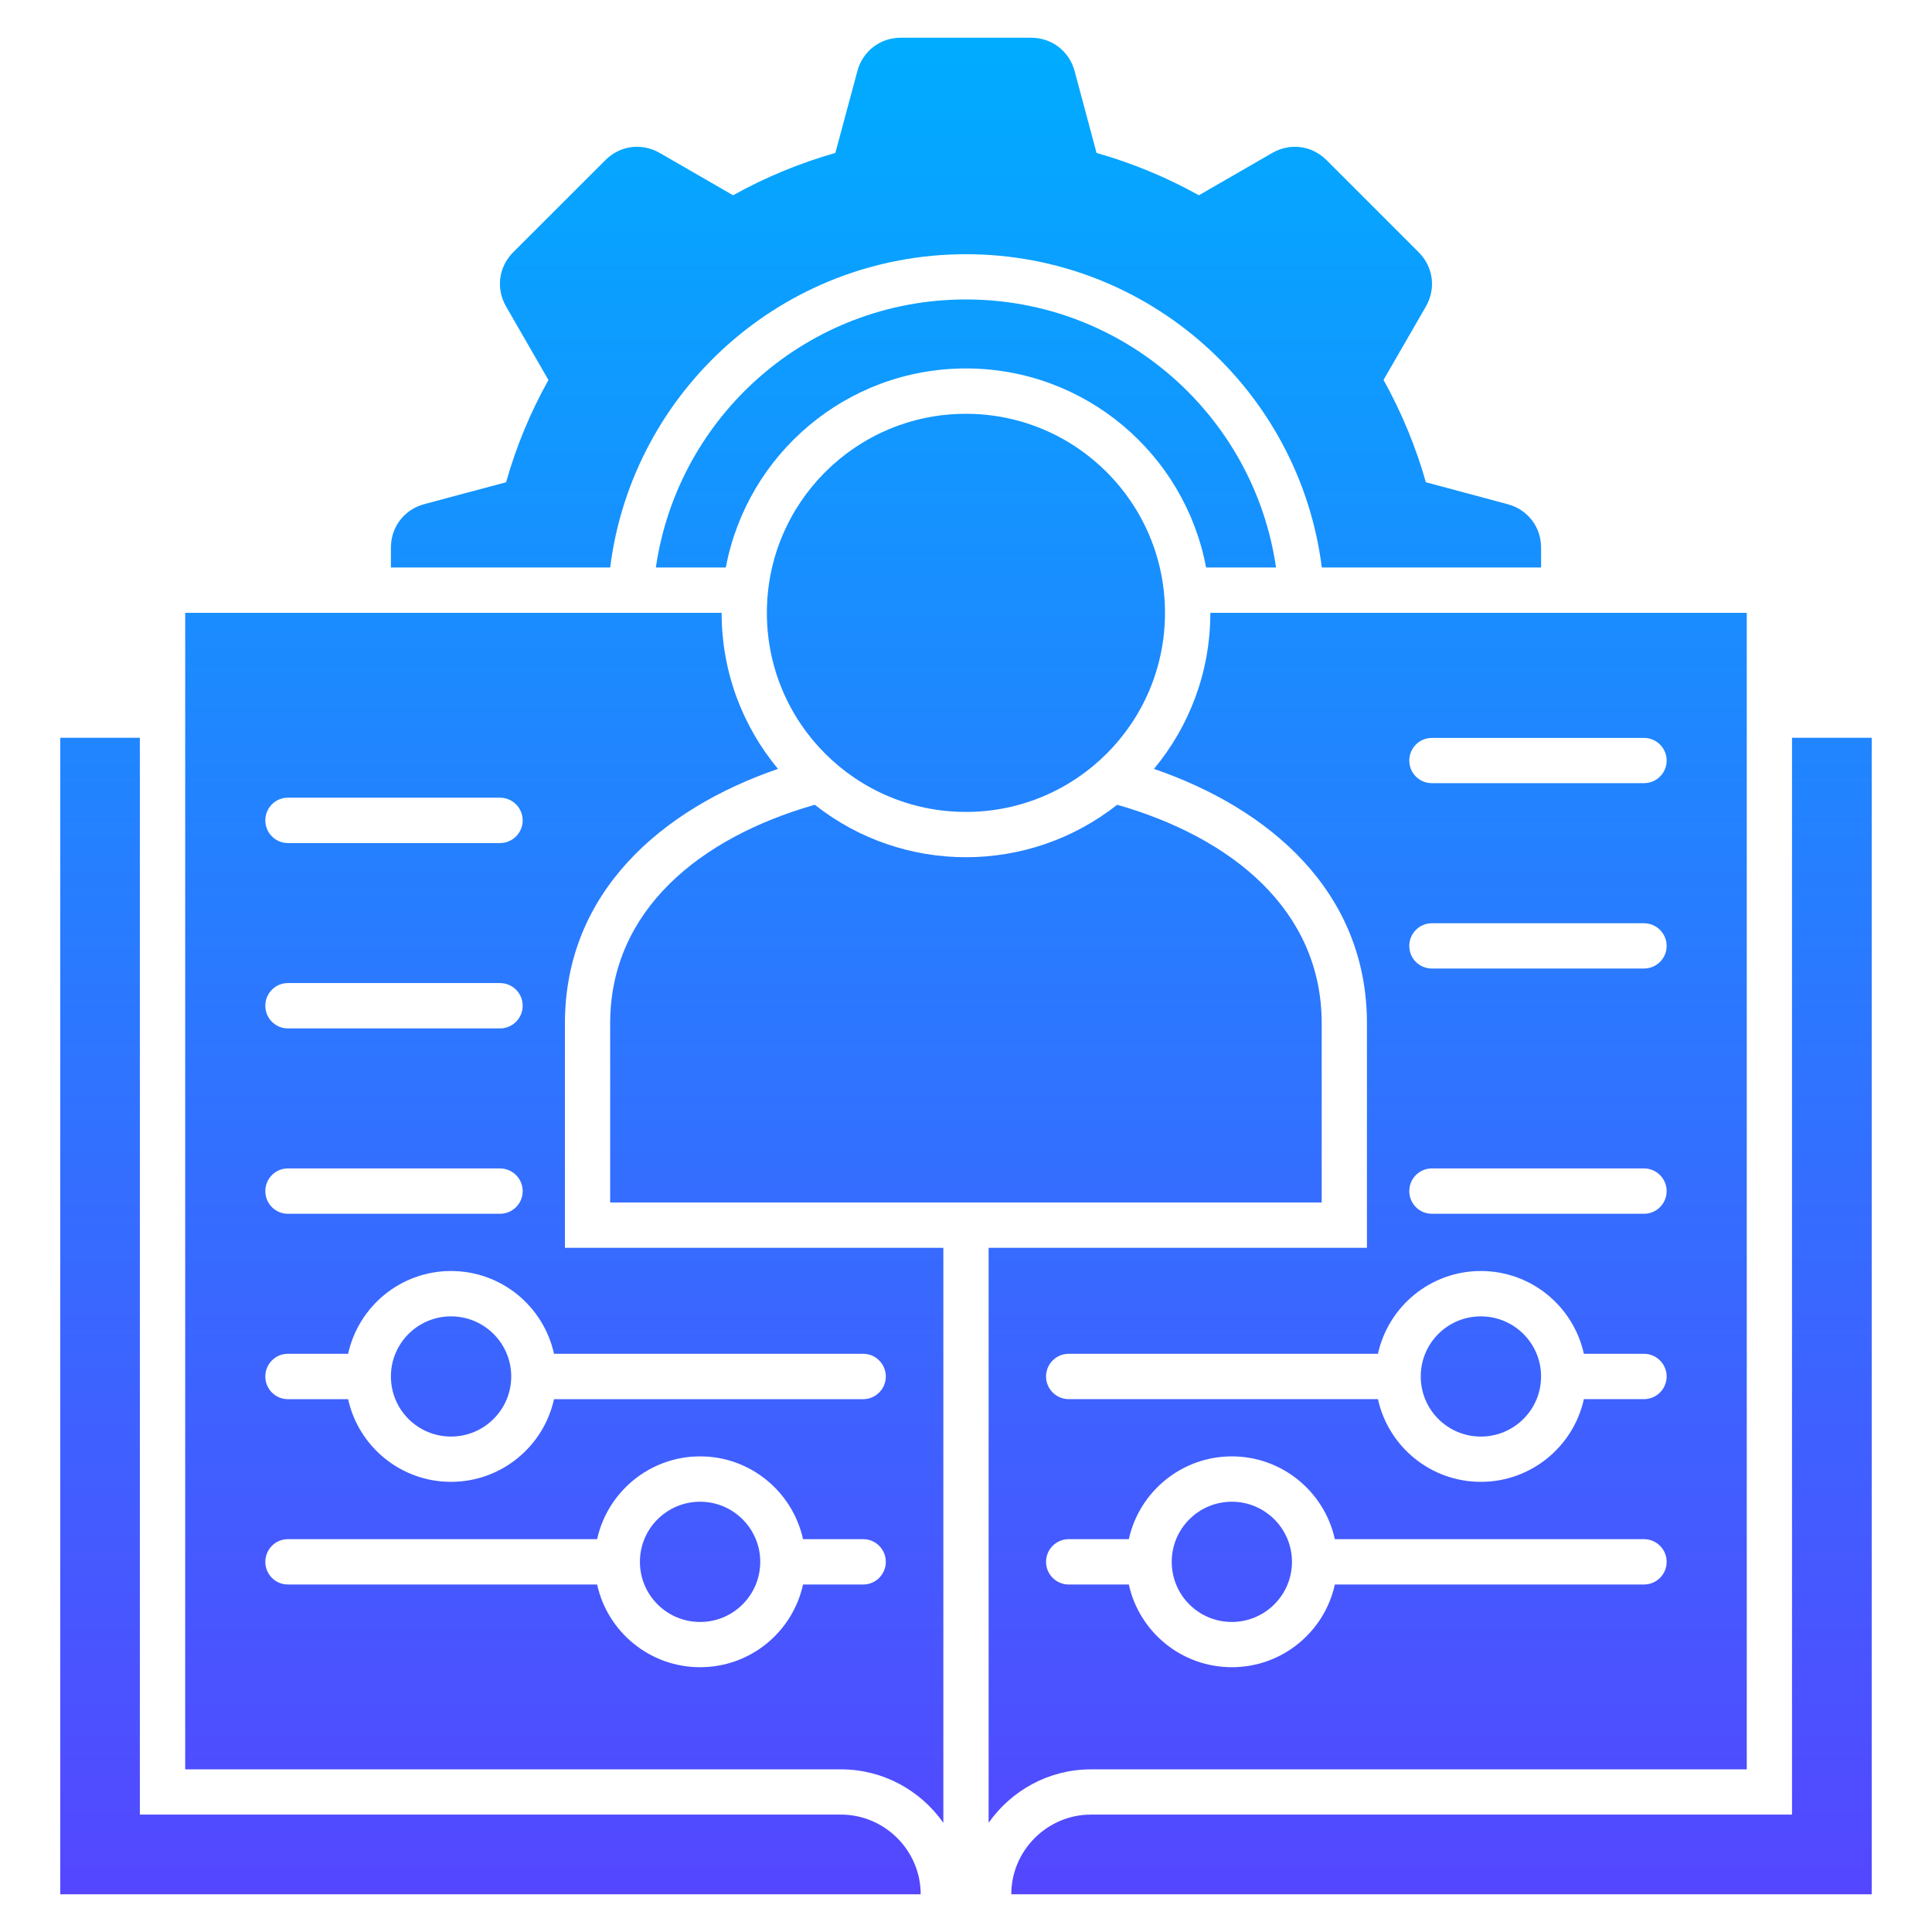 <svg width="72" height="72" viewBox="0 0 72 72" fill="none" xmlns="http://www.w3.org/2000/svg">
<path fill-rule="evenodd" clip-rule="evenodd" d="M22.739 21.149H14.568V20.408C14.568 19.639 15.066 18.989 15.807 18.789L18.861 17.972C19.232 16.657 19.758 15.377 20.439 14.162L18.861 11.423C18.474 10.757 18.582 9.948 19.124 9.402L22.564 5.966C23.106 5.42 23.919 5.316 24.585 5.699L27.32 7.277C28.535 6.599 29.819 6.073 31.131 5.699L31.952 2.649C32.147 1.908 32.801 1.406 33.566 1.406H38.429C39.199 1.406 39.848 1.908 40.048 2.649L40.865 5.699C42.18 6.073 43.46 6.599 44.679 7.277L47.414 5.699C48.08 5.316 48.889 5.42 49.435 5.966L52.871 9.402C53.418 9.948 53.521 10.757 53.138 11.423L51.56 14.158C52.238 15.377 52.764 16.657 53.138 17.972L56.188 18.79C56.933 18.989 57.432 19.639 57.432 20.408V21.149H49.26C48.431 14.568 42.81 9.474 35.998 9.474C29.185 9.474 23.569 14.568 22.739 21.149L22.739 21.149ZM47.554 21.149C46.736 15.501 41.877 11.16 35.998 11.16C30.118 11.16 25.259 15.501 24.442 21.149H27.049C27.842 16.928 31.545 13.731 35.998 13.731C40.45 13.731 44.157 16.928 44.947 21.149H47.554H47.554ZM66.783 27.495V67.625H40.654C39.027 67.625 37.688 68.964 37.688 70.594H69.753V27.495L66.783 27.495ZM31.341 67.625H5.212V27.495H2.246V70.594H34.311C34.311 68.964 32.972 67.625 31.341 67.625ZM40.653 65.939C39.083 65.939 37.688 66.728 36.843 67.931V46.502H50.942V38.139C50.942 33.224 47.302 30.13 43.005 28.655C44.317 27.077 45.106 25.052 45.106 22.839H65.097V65.939H40.653H40.653ZM52.52 28.345C52.52 28.811 52.895 29.186 53.361 29.186H61.266C61.732 29.186 62.111 28.811 62.111 28.345C62.111 27.878 61.732 27.5 61.266 27.5H53.361C52.895 27.5 52.52 27.878 52.52 28.345ZM52.52 35.253C52.52 35.719 52.895 36.094 53.361 36.094H61.266C61.732 36.094 62.111 35.719 62.111 35.253C62.111 34.786 61.732 34.407 61.266 34.407H53.361C52.895 34.407 52.52 34.786 52.52 35.253ZM52.52 44.389C52.52 44.855 52.895 45.234 53.361 45.234H61.266C61.732 45.234 62.111 44.855 62.111 44.389C62.111 43.923 61.732 43.544 61.266 43.544H53.361C52.895 43.544 52.52 43.923 52.52 44.389ZM38.983 51.297C38.983 51.764 39.362 52.142 39.828 52.142H51.352C51.739 53.904 53.309 55.224 55.187 55.224C57.064 55.224 58.639 53.904 59.026 52.142H61.266C61.732 52.142 62.111 51.764 62.111 51.297C62.111 50.831 61.732 50.452 61.266 50.452H59.026C58.639 48.69 57.069 47.367 55.187 47.367C53.305 47.367 51.739 48.69 51.352 50.452H39.828C39.362 50.452 38.983 50.831 38.983 51.297ZM39.828 59.05H42.068C42.455 60.812 44.026 62.132 45.907 62.132C47.789 62.132 49.359 60.812 49.746 59.05H61.266C61.732 59.05 62.111 58.672 62.111 58.206C62.111 57.739 61.733 57.36 61.266 57.36H49.746C49.359 55.598 47.785 54.275 45.907 54.275C44.03 54.275 42.455 55.598 42.068 57.36H39.828C39.362 57.36 38.983 57.739 38.983 58.206C38.983 58.672 39.362 59.05 39.828 59.05ZM21.053 46.502H35.156V67.932C34.311 66.728 32.916 65.939 31.341 65.939H6.902V22.839H26.893C26.893 25.052 27.682 27.077 28.994 28.655C24.697 30.13 21.053 33.224 21.053 38.139V46.502L21.053 46.502ZM9.888 30.573C9.888 31.039 10.262 31.418 10.729 31.418H18.633C19.1 31.418 19.479 31.039 19.479 30.573C19.479 30.107 19.1 29.728 18.633 29.728H10.729C10.262 29.728 9.888 30.107 9.888 30.573ZM9.888 37.481C9.888 37.947 10.262 38.326 10.729 38.326H18.633C19.1 38.326 19.479 37.947 19.479 37.481C19.479 37.015 19.1 36.636 18.633 36.636H10.729C10.262 36.636 9.888 37.015 9.888 37.481ZM9.888 44.389C9.888 44.856 10.262 45.234 10.729 45.234H18.633C19.1 45.234 19.479 44.856 19.479 44.389C19.479 43.923 19.1 43.544 18.633 43.544H10.729C10.262 43.544 9.888 43.923 9.888 44.389ZM33.012 58.206C33.012 57.739 32.633 57.36 32.171 57.36H29.926C29.54 55.598 27.969 54.275 26.092 54.275C24.214 54.275 22.64 55.598 22.253 57.36H10.729C10.263 57.36 9.888 57.739 9.888 58.206C9.888 58.672 10.263 59.05 10.729 59.05H22.253C22.64 60.812 24.21 62.132 26.092 62.132C27.973 62.132 29.54 60.812 29.927 59.05H32.171C32.633 59.05 33.012 58.672 33.012 58.206H33.012ZM20.646 50.452C20.26 48.69 18.689 47.367 16.808 47.367C14.926 47.367 13.36 48.69 12.973 50.452H10.729C10.262 50.452 9.888 50.831 9.888 51.297C9.888 51.764 10.262 52.143 10.729 52.143H12.973C13.36 53.904 14.93 55.224 16.808 55.224C18.685 55.224 20.26 53.904 20.646 52.143H32.17C32.633 52.143 33.012 51.764 33.012 51.297C33.012 50.831 32.633 50.452 32.17 50.452H20.646ZM30.365 29.991C26.068 31.219 22.739 33.934 22.739 38.139V44.812H49.256V38.139C49.256 33.933 45.927 31.219 41.634 29.991C38.33 32.598 33.665 32.598 30.365 29.991ZM35.997 15.421C31.899 15.421 28.579 18.742 28.579 22.84C28.579 26.938 31.899 30.258 35.997 30.258C40.095 30.258 43.416 26.938 43.416 22.84C43.416 18.742 40.095 15.421 35.997 15.421ZM16.808 49.057C15.572 49.057 14.568 50.057 14.568 51.297C14.568 52.537 15.572 53.537 16.808 53.537C18.044 53.537 19.052 52.533 19.052 51.297C19.052 50.061 18.048 49.057 16.808 49.057ZM26.092 55.965C24.852 55.965 23.848 56.965 23.848 58.205C23.848 59.445 24.852 60.446 26.092 60.446C27.331 60.446 28.332 59.441 28.332 58.205C28.332 56.969 27.328 55.965 26.092 55.965ZM55.187 53.537C56.427 53.537 57.431 52.533 57.431 51.297C57.431 50.061 56.427 49.057 55.187 49.057C53.947 49.057 52.947 50.057 52.947 51.297C52.947 52.537 53.951 53.537 55.187 53.537ZM45.907 60.446C47.143 60.446 48.148 59.441 48.148 58.205C48.148 56.969 47.143 55.965 45.907 55.965C44.672 55.965 43.667 56.965 43.667 58.205C43.667 59.445 44.668 60.446 45.907 60.446Z" fill="url(#paint0_linear_57447_8078)"/>
<defs>
<linearGradient id="paint0_linear_57447_8078" x1="35.999" y1="1.406" x2="35.999" y2="70.594" gradientUnits="userSpaceOnUse">
<stop stop-color="#00ACFF"/>
<stop offset="1" stop-color="#5447FF"/>
</linearGradient>
</defs>
</svg>
